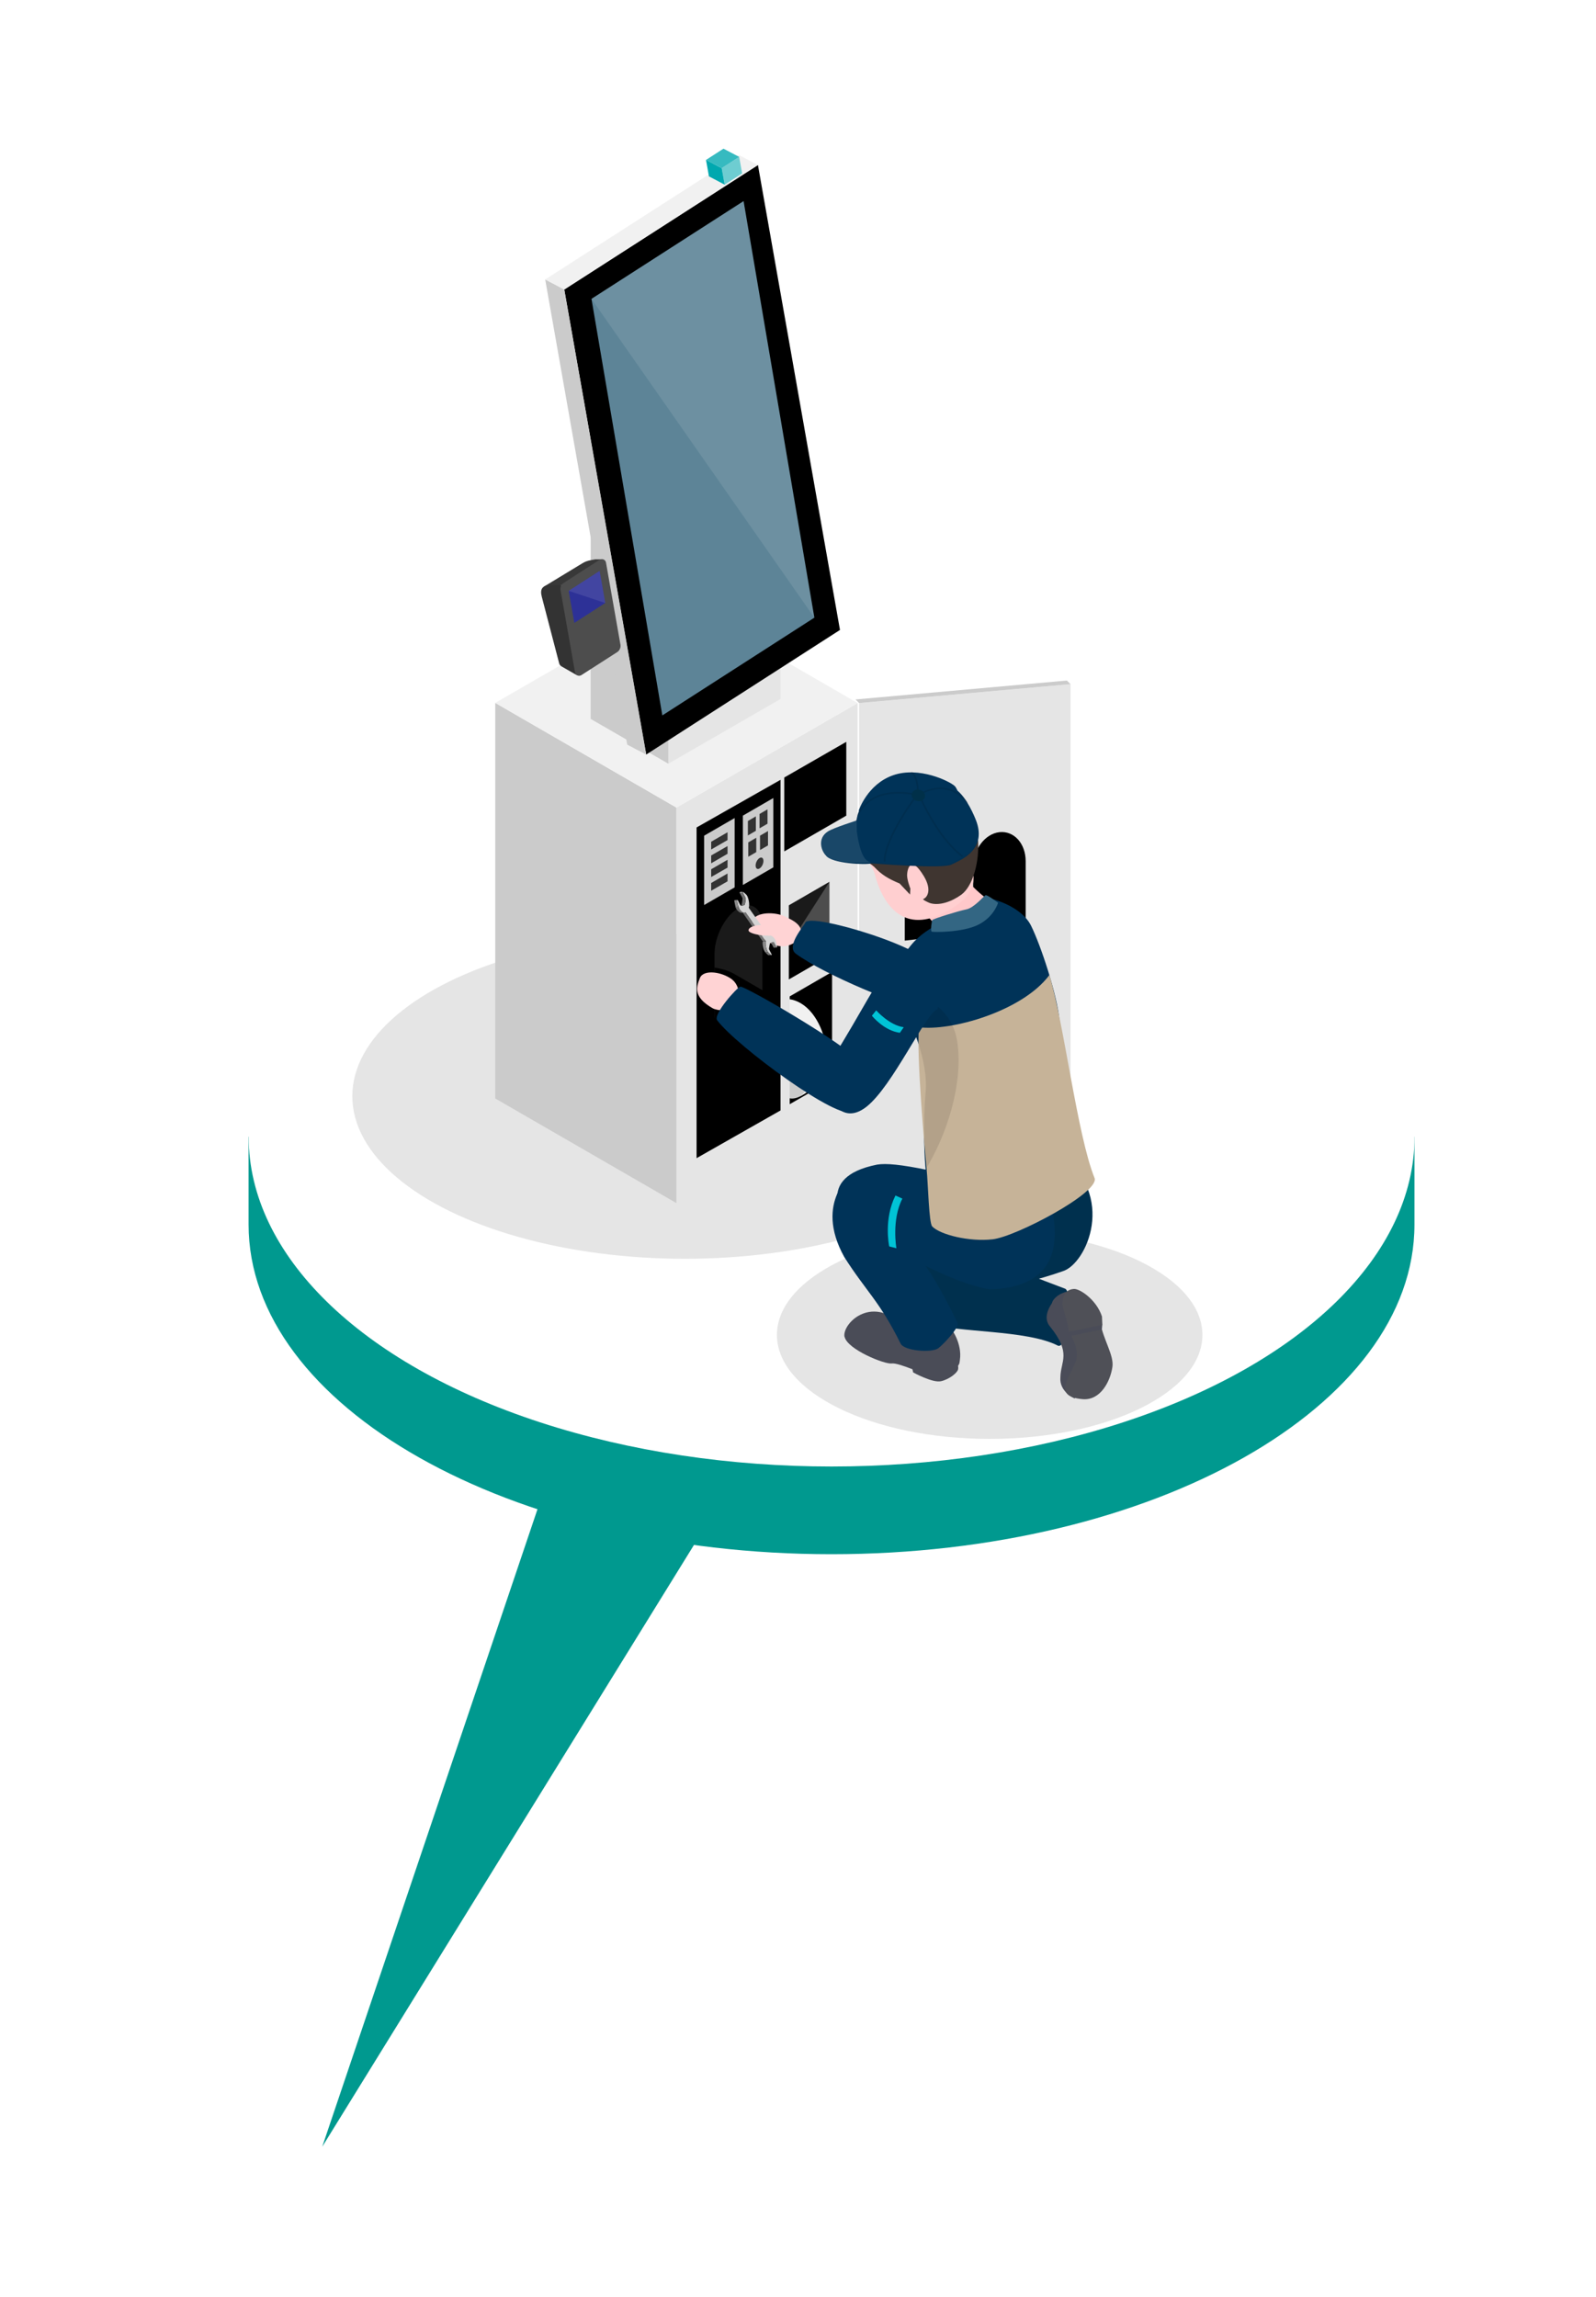 <?xml version="1.0" encoding="UTF-8"?>
<svg id="_レイヤー_1" data-name="レイヤー 1" xmlns="http://www.w3.org/2000/svg" xmlns:xlink="http://www.w3.org/1999/xlink" viewBox="0 0 200 287.8">
  <defs>
    <style>
      .cls-1 {
        fill: #f1f1f1;
      }

      .cls-2 {
        fill: #00a8af;
      }

      .cls-3 {
        filter: url(#drop-shadow-1);
      }

      .cls-4, .cls-5 {
        isolation: isolate;
        opacity: .1;
      }

      .cls-6 {
        fill: #36bac0;
      }

      .cls-7 {
        fill: #ffd3d4;
      }

      .cls-8 {
        fill: #003049;
      }

      .cls-9 {
        fill: #00c3d6;
      }

      .cls-10 {
        fill: #336683;
      }

      .cls-11 {
        fill: #5d8497;
      }

      .cls-12, .cls-13, .cls-5 {
        fill: #fff;
      }

      .cls-12, .cls-14 {
        opacity: .1;
      }

      .cls-15 {
        fill: #00998f;
      }

      .cls-16 {
        fill: #4d4d4d;
      }

      .cls-17 {
        fill: #e5e5e5;
      }

      .cls-18 {
        fill: #4f5057;
      }

      .cls-19 {
        fill: #2d3197;
      }

      .cls-20 {
        fill: #c6b398;
      }

      .cls-21 {
        fill: #003358;
      }

      .cls-22 {
        fill: #d4d4d4;
      }

      .cls-23 {
        fill: #898989;
      }

      .cls-24 {
        fill: #717171;
      }

      .cls-25 {
        fill: #ffc8ca;
      }

      .cls-26 {
        fill: #3f3530;
      }

      .cls-27 {
        opacity: .05;
      }

      .cls-28 {
        fill: #4a4c58;
      }

      .cls-29 {
        fill: #383838;
      }

      .cls-30 {
        fill: #cbcbcb;
      }

      .cls-31 {
        fill: #ffcfd0;
      }

      .cls-32 {
        fill: #6ecdd1;
      }

      .cls-33 {
        fill: #00304e;
      }

      .cls-34 {
        fill: #333;
      }

      .cls-35 {
        fill: #1a1a1a;
      }

      .cls-36 {
        fill: #eee;
      }

      .cls-37 {
        fill: #4a4c57;
      }
    </style>
    <filter id="drop-shadow-1" x="11.59" y="-1.21" width="186" height="216" filterUnits="userSpaceOnUse">
      <feOffset dx="0" dy="2.57"/>
      <feGaussianBlur result="blur" stdDeviation="6.42"/>
      <feFlood flood-color="#000" flood-opacity=".4"/>
      <feComposite in2="blur" operator="in"/>
      <feComposite in="SourceGraphic"/>
    </filter>
  </defs>
  <g class="cls-3">
    <g>
      <path class="cls-15" d="M174.65,139.88c-8.51-17.48-36.82-30.33-70.44-30.33s-61.92,12.84-70.44,30.33h-2.62v10.99c0,22.82,32.71,41.32,73.05,41.32s73.05-18.5,73.05-41.32v-10.99h-2.62Z"/>
      <ellipse class="cls-13" cx="104.21" cy="139.88" rx="73.05" ry="41.32"/>
    </g>
    <g>
      <ellipse class="cls-17" cx="85.82" cy="134.8" rx="41.67" ry="20.37"/>
      <ellipse class="cls-17" cx="124.02" cy="164.71" rx="26.66" ry="13.03"/>
      <g>
        <g>
          <polygon class="cls-17" points="84.76 148.2 107.47 135.1 107.47 85.53 84.76 98.63 84.76 148.2"/>
          <polygon class="cls-17" points="134.15 132.73 107.66 135.1 107.66 85.53 134.15 83.16 134.15 132.73"/>
          <polygon class="cls-30" points="62.06 135.08 84.76 148.19 84.76 98.62 62.06 85.51 62.06 135.08"/>
          <polygon class="cls-1" points="62.06 85.51 84.76 98.63 107.47 85.53 84.77 72.41 62.06 85.51"/>
          <g>
            <polygon class="cls-17" points="83.75 93.13 97.81 85.02 97.81 47.52 83.75 55.63 83.75 93.13"/>
            <polygon class="cls-30" points="74.02 87.52 83.75 93.13 83.75 55.63 74.02 50.01 74.02 87.52"/>
          </g>
          <polygon points="80.98 91.98 105.26 76.37 94.98 18.11 70.71 33.71 80.98 91.98"/>
          <polygon class="cls-30" points="78.6 90.74 80.98 91.99 70.71 33.7 68.32 32.45 78.6 90.74"/>
          <polygon class="cls-1" points="70.71 33.71 94.98 18.11 92.6 16.86 68.32 32.45 70.71 33.71"/>
          <polygon class="cls-32" points="90.81 20.57 93 19.16 92.63 17.09 90.44 18.5 90.81 20.57"/>
          <polygon class="cls-2" points="88.84 19.53 90.81 20.57 90.44 18.5 88.47 17.46 88.84 19.53"/>
          <polygon class="cls-6" points="90.44 18.5 92.63 17.09 90.66 16.06 88.47 17.47 90.44 18.5"/>
          <path class="cls-29" d="M70.34,70.79l5.19-3.27h-.74c-.06-.01-.12,0-.18,0-.6.1-1.1.17-1.62.49l-4.83,2.93,2.17-.16Z"/>
          <path class="cls-34" d="M70.37,80.94l1.92,1.1-1.95-11.26-1.07-.05c-1.37-.04-1.62.54-1.38,1.47l2.18,8.35c.04.16.15.3.29.38Z"/>
          <path class="cls-16" d="M72.84,82.04l4.5-2.89c.31-.2.47-.57.41-.94l-1.81-10.28c-.06-.37-.48-.55-.8-.35l-4.51,2.9c-.3.19-.45.55-.39.9l1.82,10.31c.06.36.48.54.79.34Z"/>
          <polygon class="cls-11" points="83 87.08 102.05 74.83 93.18 22.63 74.12 34.88 83 87.08"/>
          <polygon class="cls-12" points="93.18 22.63 102.05 74.83 74.12 34.88 93.18 22.63"/>
          <g>
            <path d="M125.24,101.71c-1.82.21-3.29,2.17-3.29,4.38v8s6.58-.75,6.58-.75v-8c0-2.21-1.47-3.83-3.29-3.63Z"/>
            <polygon points="118.94 114.66 113.38 115.3 113.38 106.02 118.94 105.39 118.94 114.66"/>
          </g>
          <polygon class="cls-19" points="71.97 75.49 75.85 72.99 75.14 68.97 71.26 71.47 71.97 75.49"/>
          <polygon class="cls-12" points="75.14 68.97 75.85 72.99 71.26 71.47 75.14 68.97"/>
          <polygon points="97.81 136.58 87.29 142.56 87.29 101.12 97.81 95.15 97.81 136.58"/>
          <polygon class="cls-16" points="98.86 120.15 103.94 117.22 103.94 107.94 98.86 110.88 98.86 120.15"/>
          <polygon points="98.86 115.14 99.6 114.71 103.94 117.21 98.86 120.15 98.86 115.14"/>
          <polygon class="cls-35" points="103.94 107.94 99.6 114.71 98.86 115.14 98.86 110.88 103.94 107.94"/>
          <path class="cls-35" d="M92.54,111.23c1.66-.96,3,.06,3,2.27v8s-6,3.46-6,3.46v-8c0-2.21,1.34-4.78,3-5.73Z"/>
          <path d="M89.54,118.68c.9.13,1.79.4,2.53.83l3.5,2.02-5.98,3.45-.04-.02v-6.28Z"/>
          <polygon class="cls-30" points="134.15 83.16 107.66 85.53 107.21 85.08 133.69 82.71 134.15 83.16"/>
          <polygon class="cls-30" points="92.06 108.63 88.24 110.84 88.24 102.15 92.06 99.94 92.06 108.63"/>
          <polygon class="cls-30" points="96.91 106.12 93.09 108.33 93.09 99.64 96.91 97.43 96.91 106.12"/>
          <polygon points="106.05 99.64 98.28 104.12 98.28 94.86 106.05 90.39 106.05 99.64"/>
          <polygon class="cls-34" points="91.17 102.7 89.12 103.88 89.12 102.91 91.17 101.72 91.17 102.7"/>
          <polygon class="cls-34" points="91.17 104.42 89.12 105.61 89.12 104.63 91.17 103.45 91.17 104.42"/>
          <polygon class="cls-34" points="91.17 106.15 89.12 107.33 89.12 106.36 91.17 105.17 91.17 106.15"/>
          <polygon class="cls-34" points="91.17 107.87 89.12 109.05 89.12 108.08 91.17 106.89 91.17 107.87"/>
          <polygon points="104.27 132.74 98.96 135.8 98.96 122.29 104.27 119.22 104.27 132.74"/>
          <path class="cls-30" d="M99.34,135.09c-.15.01-.29,0-.38-.03v-9.62s5.64,6.07,1.81,9.06c-.42.32-.91.55-1.43.59Z"/>
          <path class="cls-1" d="M100.37,123.16c-.45-.27-1.02-.47-1.41-.51v2.79c1.44,1.57,2.47,4.1,2.47,6.34,0,1.6-.52,2.71-1.35,3.16,0,0,2.6-1.56,2.96-1.81s.62-1.33.62-2.86c0-2.85-1.24-5.88-3.29-7.11Z"/>
          <polygon class="cls-34" points="94.72 101.54 93.72 102.12 93.72 100.31 94.72 99.73 94.72 101.54"/>
          <polygon class="cls-34" points="96.18 100.65 95.18 101.23 95.18 99.43 96.18 98.85 96.18 100.65"/>
          <polygon class="cls-34" points="94.77 104.21 93.77 104.79 93.77 102.99 94.77 102.41 94.77 104.21"/>
          <polygon class="cls-34" points="96.24 103.37 95.24 103.95 95.24 102.15 96.24 101.57 96.24 103.37"/>
          <path class="cls-34" d="M95.67,105.32c0,.36-.22.78-.49.94s-.49,0-.49-.37.22-.78.49-.94.49,0,.49.37Z"/>
        </g>
        <g>
          <g>
            <g>
              <path class="cls-7" d="M97.3,115.91c-1.71-.5-3.57-2.27-2.91-3.29.66-1.02,3.16-.9,4.24-.2.44.19,2.31,1.01,1.61,2.33-.67,1.27-2.12,1.4-2.94,1.16h0Z"/>
              <path class="cls-21" d="M117.09,119.01s1.15,4.98-1.75,4.78c-2.14-.15-11.9-4.13-15.6-6.84-1.31-.96,1.07-3.56,1.17-3.89.44-1.38,16.28,3.35,16.18,5.94h0Z"/>
            </g>
            <path class="cls-21" d="M112.98,117.82c.7-2.84,8.48-7.67,11.83-7.55,9.18,3.52-3.78,9.37-6.65,10.73-5.98,2.83-5.17-3.18-5.17-3.18h0Z"/>
          </g>
          <path class="cls-37" d="M105.84,164.95c.35,1.59,5.05,3.47,5.9,3.34.43-.07,1.51.3,2.6.72l.09.4s2.42,1.34,3.49,1.1,2.07-1.08,2.14-1.49c.03-.14.02-.3,0-.44.2-.3.17-.34.23-.77.29-1.97-1.03-4.01-1.36-4.04-.31-.03-1.81,3.71-5.17.17l1.25-.8-1.99.26s0,0,0,0c-3.92-3.74-7.54-.03-7.19,1.57Z"/>
          <path class="cls-25" d="M124.03,110.5c-.27-.05-6.96,2.9-6.57,3.25.26.23,3.26-.09,4.56-.48,1.3-.39,2.54-2.15,2.56-2.42.01-.27-.36-.31-.55-.35h0Z"/>
          <path class="cls-33" d="M118.26,152.81s8.47,3.6,15.24,6.12c.38.14,1.21,3.22.94,3.98-.34.93-1.2,3.49-1.88,3.14-3.9-2-12.61-1.6-16.2-2.78-6.18-2.03,1.9-10.46,1.9-10.46h0Z"/>
          <path class="cls-33" d="M132.66,141.9c-9.76,5.65-15.63,8.7-17.25,14.37,1.28,4.79,12.04,2.49,17.76.46,2.96-.88,6.9-9.49-.51-14.83Z"/>
          <path class="cls-21" d="M113.96,153.85s1.79.6,6.04,9.36c.29.48-1.76,2.68-2.42,3.17-.8.6-4.26.35-4.72-.58-2.65-5.35-4.31-6.52-7.06-10.85-3.9-7.02,1.15-10.57,1.15-10.57l7.01,9.48Z"/>
          <path class="cls-21" d="M131.57,147.77c-14.16-3.67-19.39-4.78-21.66-4.4-8.05,1.59-4.22,7.11-3.04,7.73,4.01,2.1,11.49,6.93,17.15,7.9,7.16-.19,9.36-4.24,7.56-11.22h0Z"/>
          <g>
            <g>
              <path class="cls-25" d="M121.64,113.18c1.38-.75,1.82-2.35,1.97-3.17-.23-.14-2.04-1.58-3.2-3.2-1.31-1.83-4.22-.2-5.31,1.77s2.28,4.61,2.85,5.77c.04.08.07.16.1.23.75-.19,2.48-.8,3.59-1.4h0Z"/>
              <path class="cls-31" d="M107.88,103.54c.29-2.6,2.88-5.91,7.29-5.86s3.88,2.26,5.48,5.59,2.74,6-2.44,8.59c-5.3,2.65-7.7-1.44-8.61-4.93-.29-1.11-1.78-2.77-1.71-3.39h0Z"/>
              <path class="cls-26" d="M109.6,106.11c.84.9,1.7,1.44,3.13,2.03l1.31,1.39.04-.75s-.42-1.06-.41-1.7.41-2.65,2.08.11c1.05,1.72.48,2.69-.05,2.9-.16.06.63.43.79.49,1.16.4,2.76-.15,3.98-1.04,2.82-2.05,3.65-12.24-2.77-13.82-1.17-1.28-4.1-.65-5.21-.21-2.76,1.11-7.36,5.42-5.24,8.87.69.87,1.43.87,2.36,1.73Z"/>
            </g>
            <g>
              <g>
                <path class="cls-21" d="M107.41,100.23s-2.99.95-3.68,1.4c-1.31.85-.85,2.36-.24,3,0,0,0,0,0,0,.72,1.03,5.08,1.2,5.71.99h.01c.44.02,8.86.72,10.02.15l.25-.12c.21-.1.44-.21.7-.35.87-.46,3.35-1.8,2.15-5.01-.25-.66-1.14-2.77-2.34-3.78-.04-.08-.07-.16-.11-.22-.08-.17-.17-.3-.25-.37-.68-.62-4.48-2.48-7.72-1.34-3.23,1.13-4.3,4.42-4.3,4.42l.03.06c-.32.87-.37,1.38-.32,1.94,0,0,.07-.75.07-.75ZM120.34,105c.23-.13.46-.27.69-.44.23-.16.45-.35.65-.56.4-.41.73-.92.87-1.53-.14.61-.47,1.12-.87,1.53-.2.21-.42.39-.65.56-.23.16-.46.31-.69.44ZM118.71,105.78c.15-.05.3-.11.45-.18.07-.04.16-.08.25-.12-.09.04-.17.08-.25.12-.15.07-.3.13-.45.18Z"/>
                <path class="cls-5" d="M107.37,100.24c-.25.07-2.61.88-3.68,1.4-.75.36-1.33,1.53-.2,3.02.66.95,5.16.99,5.7.81-.05,0-.1,0-.14-.01-1.1-.19-1.51-2.6-1.68-3.85-.01-.09,0-1.25-.02-1.36h0Z"/>
                <g class="cls-27">
                  <path d="M109.19,105.43c-.55.18-5.04.14-5.7-.81.72,1.03,5.08,1.2,5.71.99h.01c.44.02,8.86.72,10.02.15l.25-.12c.21-.1.44-.21.7-.35.87-.46,3.35-1.8,2.15-5.01,1.29,3.45-1.99,4.73-3.18,5.32-1.19.59-8.72-.06-9.96-.17h0Z"/>
                </g>
              </g>
              <path class="cls-14" d="M120.56,104.84l.13-.17c-3.05-2.32-5.09-6.94-5.37-7.6.51-.32,3.43-2.01,5.84,1.03l.17-.13c-2.72-3.42-6.17-1.05-6.2-1.02l-.07.05.03.08c.02.05,2.15,5.24,5.47,7.77Z"/>
              <path class="cls-14" d="M110.96,105.39c-.06-2.86,4.01-8.25,4.05-8.3l-.17-.13c-.17.22-4.15,5.5-4.09,8.44h.21Z"/>
              <path class="cls-14" d="M114.59,97.09l.05-.21c-.05-.01-5.44-1.35-7.28,2.74l.19.09c1.77-3.93,6.98-2.64,7.03-2.62Z"/>
              <path class="cls-14" d="M115.13,96.75c0-.09.04-2.13-.92-2.65l-.1.19c.84.45.81,2.43.81,2.45h.21Z"/>
              <ellipse class="cls-8" cx="115.08" cy="97.09" rx=".72" ry=".85" transform="translate(-7.44 184.61) rotate(-75.69)"/>
            </g>
          </g>
          <g>
            <path class="cls-21" d="M116,143.97c.19,1.97.28,6.73.7,7.17,1.01,1.04,4.64,1.94,7.57,1.61,2.93-.33,13.4-5.86,12.78-7.66-1.77-5.12-3.96-16.45-4.27-19.75-.31-3.3-2.36-9.45-3.57-11.9-1.21-2.45-4.82-3.34-4.82-3.34l-6.74,3.15s-5.25,2.15-4.87,6.93c0,.08.02.15.02.23.46,4.69,3.62,8.91,3.23,13.4-.31,3.58-.3,7.4-.03,10.16h0Z"/>
            <path class="cls-20" d="M115.15,126.15c-.31,3.58.7,15.03.97,17.8h0c.19,1.97.28,6.73.7,7.17,1.01,1.04,4.64,1.94,7.57,1.61,2.93-.33,13.4-5.86,12.78-7.66-2.18-5.38-3.82-19.37-5.67-25.45-3.41,4.57-12.4,7.06-16.35,6.53Z"/>
            <path class="cls-4" d="M113.25,121.5c.8,4.68,3.11,8.57,2.74,12.82-.24,2.73-.26,6.89,0,9.65,2.62-4.24,4.76-10.74,3.97-16-.61-4.03-3.87-5.74-6.71-6.47h0Z"/>
            <path class="cls-10" d="M125.07,110.56s-.49,1.75-2.46,2.74c-1.97,1-5.69.96-5.86.87-.17-.1,0-1.31.08-1.45.09-.14,3.23-1.13,4.25-1.33s2.21-1.71,2.43-1.78c.22-.07,1.56.95,1.56.95h0Z"/>
          </g>
          <g>
            <path class="cls-21" d="M120.74,115.8c-.32.29-3.29,8.1-3.29,8.1-1.55.65-5.59,9.64-8.87,12.22-3.29,2.58-5.1-1.54-5.09-3.07.01-1.53,1.12-3.41,2.35-5.45,2.62-4.34,5.27-9.53,6.92-10.55,3.37-2.08,8.18-1.43,7.98-1.26h0Z"/>
            <g>
              <path class="cls-7" d="M87.7,120c-.45,1.15-.85,2.38,1.63,3.79.37.21,2.33.67,2.99-.7.63-1.32,0-2.47-.58-2.92-1.23-.95-3.59-1.32-4.04-.17Z"/>
              <path class="cls-21" d="M106.82,136.71s2.83-3.96.93-6.23c-1.91-2.27-14.29-9.45-14.97-9.41-.36.02-3.46,3.47-2.91,4.21,2.38,3.19,15.36,12.78,16.95,11.43h0Z"/>
            </g>
          </g>
          <path class="cls-9" d="M112.21,147.24c-1.48,2.97-.81,6.24-.78,6.38l.9.23s-.63-3.55.75-6.22l-.87-.39Z"/>
          <g>
            <path class="cls-28" d="M132.52,159.9c2.58,4.33,3.22,8.59,2.16,12.78,0,0-1.96-.82-1.8-2.66.03-2.05,1.43-2.98-1.29-6.35-1.36-1.58.93-3.78.93-3.78h0Z"/>
            <path class="cls-18" d="M133.27,159.43c-.99.48-1.62,1.15-1.08,2.21s3.48,4.17,2.59,6.49c-.75,1.94-2.95,4.3.89,4.63,2.24.19,3.47-2.24,3.73-4.04.21-1.47-1.14-3.39-1.52-5.58s-3.08-4.44-4.61-3.71h0Z"/>
            <path class="cls-28" d="M138.14,163.44s-3.69-3.98-4.42-4.05-1.79.73-1.89,1.33c-.1.6,1.34,4.33,1.34,4.33l4.91-1.03.05-.58h0Z"/>
            <path class="cls-18" d="M138.09,162.4s.05.98.05,1.04-4.19.85-4.19.85c-.25-1.89-.93-2.85-.78-3.87s.65-1.41,1.39-1.47,2.85,1.35,3.53,3.45h0Z"/>
          </g>
          <g>
            <path class="cls-22" d="M93.11,109.21c.07,0,.4.31.45.37.24.31.4,1.18.28,1.55,0,.01-.02.03-.02.04,0,0,2.5,3.54,2.51,3.56.05-.04.11-.05.17-.07.27,0,.53.3.65.53.1.19.18.58.21.8,0,.05.02.14-.03.18-.02.01-.03,0-.03,0-.02-.01-.01-.02,0-.03l-.32-.62s-.31.03-.32.04c.02.03.02.05,0,.07-.05-.1-.12-.1-.17,0-.03.07-.11.54-.12.64-.01.12.02.15.07.25.09.18.18.35.27.53,0,.05-.02.07-.07.07-.01,0-.02,0-.02,0-.04-.04-.08-.07-.13-.11l-.2-.19v-.03s-.08-.07-.1-.12c-.18-.36-.25-.77-.24-1.17,0-.03,0-.08.03-.09-.01-.02-.02-.04-.01-.05,0,0,0,0,0,0-.44-.62-2.52-3.57-2.52-3.57-.32.18-.71-.27-.83-.53v-.04c-.06-.12-.11-.23-.13-.37-.03-.11-.11-.44-.1-.55,0-.04,0-.06.04-.08,0,0,.01-.02.02,0,.05.12.11.23.17.34.07.13.11.25.21.36.02,0,.03,0,.03.02.03.02.36-.06.41-.09s.06-.07.08-.12c.04-.16.13-.58.09-.74-.11-.24-.23-.47-.35-.7v-.02s.01-.03.05-.04Z"/>
            <path class="cls-24" d="M92.59,111.2c.11.2.22.36.41.49.13.09.28.16.42.04l2.53,3.62c.03.06-.01.06-.06.04-.09.02-.2.04-.3.01h0c-.43-.62-2.51-3.59-2.51-3.59-.03,0-.05,0-.08,0-.16.01-.22,0-.36-.09-.22-.14-.4-.38-.48-.62,0,0,.34-.09.36-.07l.07.15Z"/>
            <path class="cls-24" d="M93.07,109.25l.34.68c.02.06.03.11.03.18-.01.14-.07.52-.11.64-.02.05-.04.09-.09.11-.04.02-.35.09-.39.09-.06,0-.05-.03-.06-.04.08-.02.11-.02.14-.1.05-.12.08-.42.1-.57-.02-.02,0-.08.02-.09.02-.22-.1-.35-.2-.54-.06-.11-.11-.21-.16-.32.08-.03.17-.04.26-.04.05-.02.09-.02.12,0Z"/>
            <path class="cls-23" d="M95.96,115.34c.03.05,0,.1,0,.14,0,.1,0,.21,0,.31.03.34.08.68.28.96l-.34.03s-.17-.26-.23-.45-.13-.61-.11-.8c0-.04.03-.07.02-.11,0,0,0-.01,0,0,.08,0,.17-.01.25-.02.02,0,.03-.01.05-.01.01,0,.05.02.07,0v-.05Z"/>
            <path class="cls-23" d="M92.4,110.21s0,.03-.01.05c-.01.07.05.34.07.43.04.17.07.37.07.37l-.35.05s-.1-.42-.13-.59c-.01-.07-.07-.27.02-.3.11,0,.23,0,.34-.03Z"/>
            <path class="cls-24" d="M97.29,116.17s-.33.03-.34.02c-.1-.19-.2-.38-.3-.57-.01-.03-.02-.06-.04-.09.1,0,.3-.11.38-.04l.33.64-.03.03Z"/>
            <path class="cls-24" d="M95.92,116.78l.34-.03s.03.01.03.02c.07.05.16.16.24.22.04.03.08.07.13.09l-.04.02c-.06,0-.32.04-.35.02-.05-.02-.33-.3-.35-.34Z"/>
            <path class="cls-36" d="M92.85,109.61l-.16-.29c-.03-.06.1-.11.1-.11,0,0,.29,0,.32,0-.02,0-.03.03-.04.04-.04.02-.38.05-.38.05,0,0,.1.21.16.31Z"/>
          </g>
          <path class="cls-7" d="M97.33,113.35c0,.36-.37,1.32-1.26,1.32s-2.27-.29-2.27-.66.72-.66,1.61-.66,1.92-.36,1.92,0Z"/>
        </g>
        <path class="cls-9" d="M112.77,126.85c-1.97-.25-3.46-2.07-3.51-2.14l.54-.67s1.65,1.88,3.45,2.11l-.48.7Z"/>
      </g>
    </g>
  </g>
  <polygon class="cls-15" points="91.59 186.11 69.61 182.44 40.38 269.01 91.59 186.11"/>
</svg>